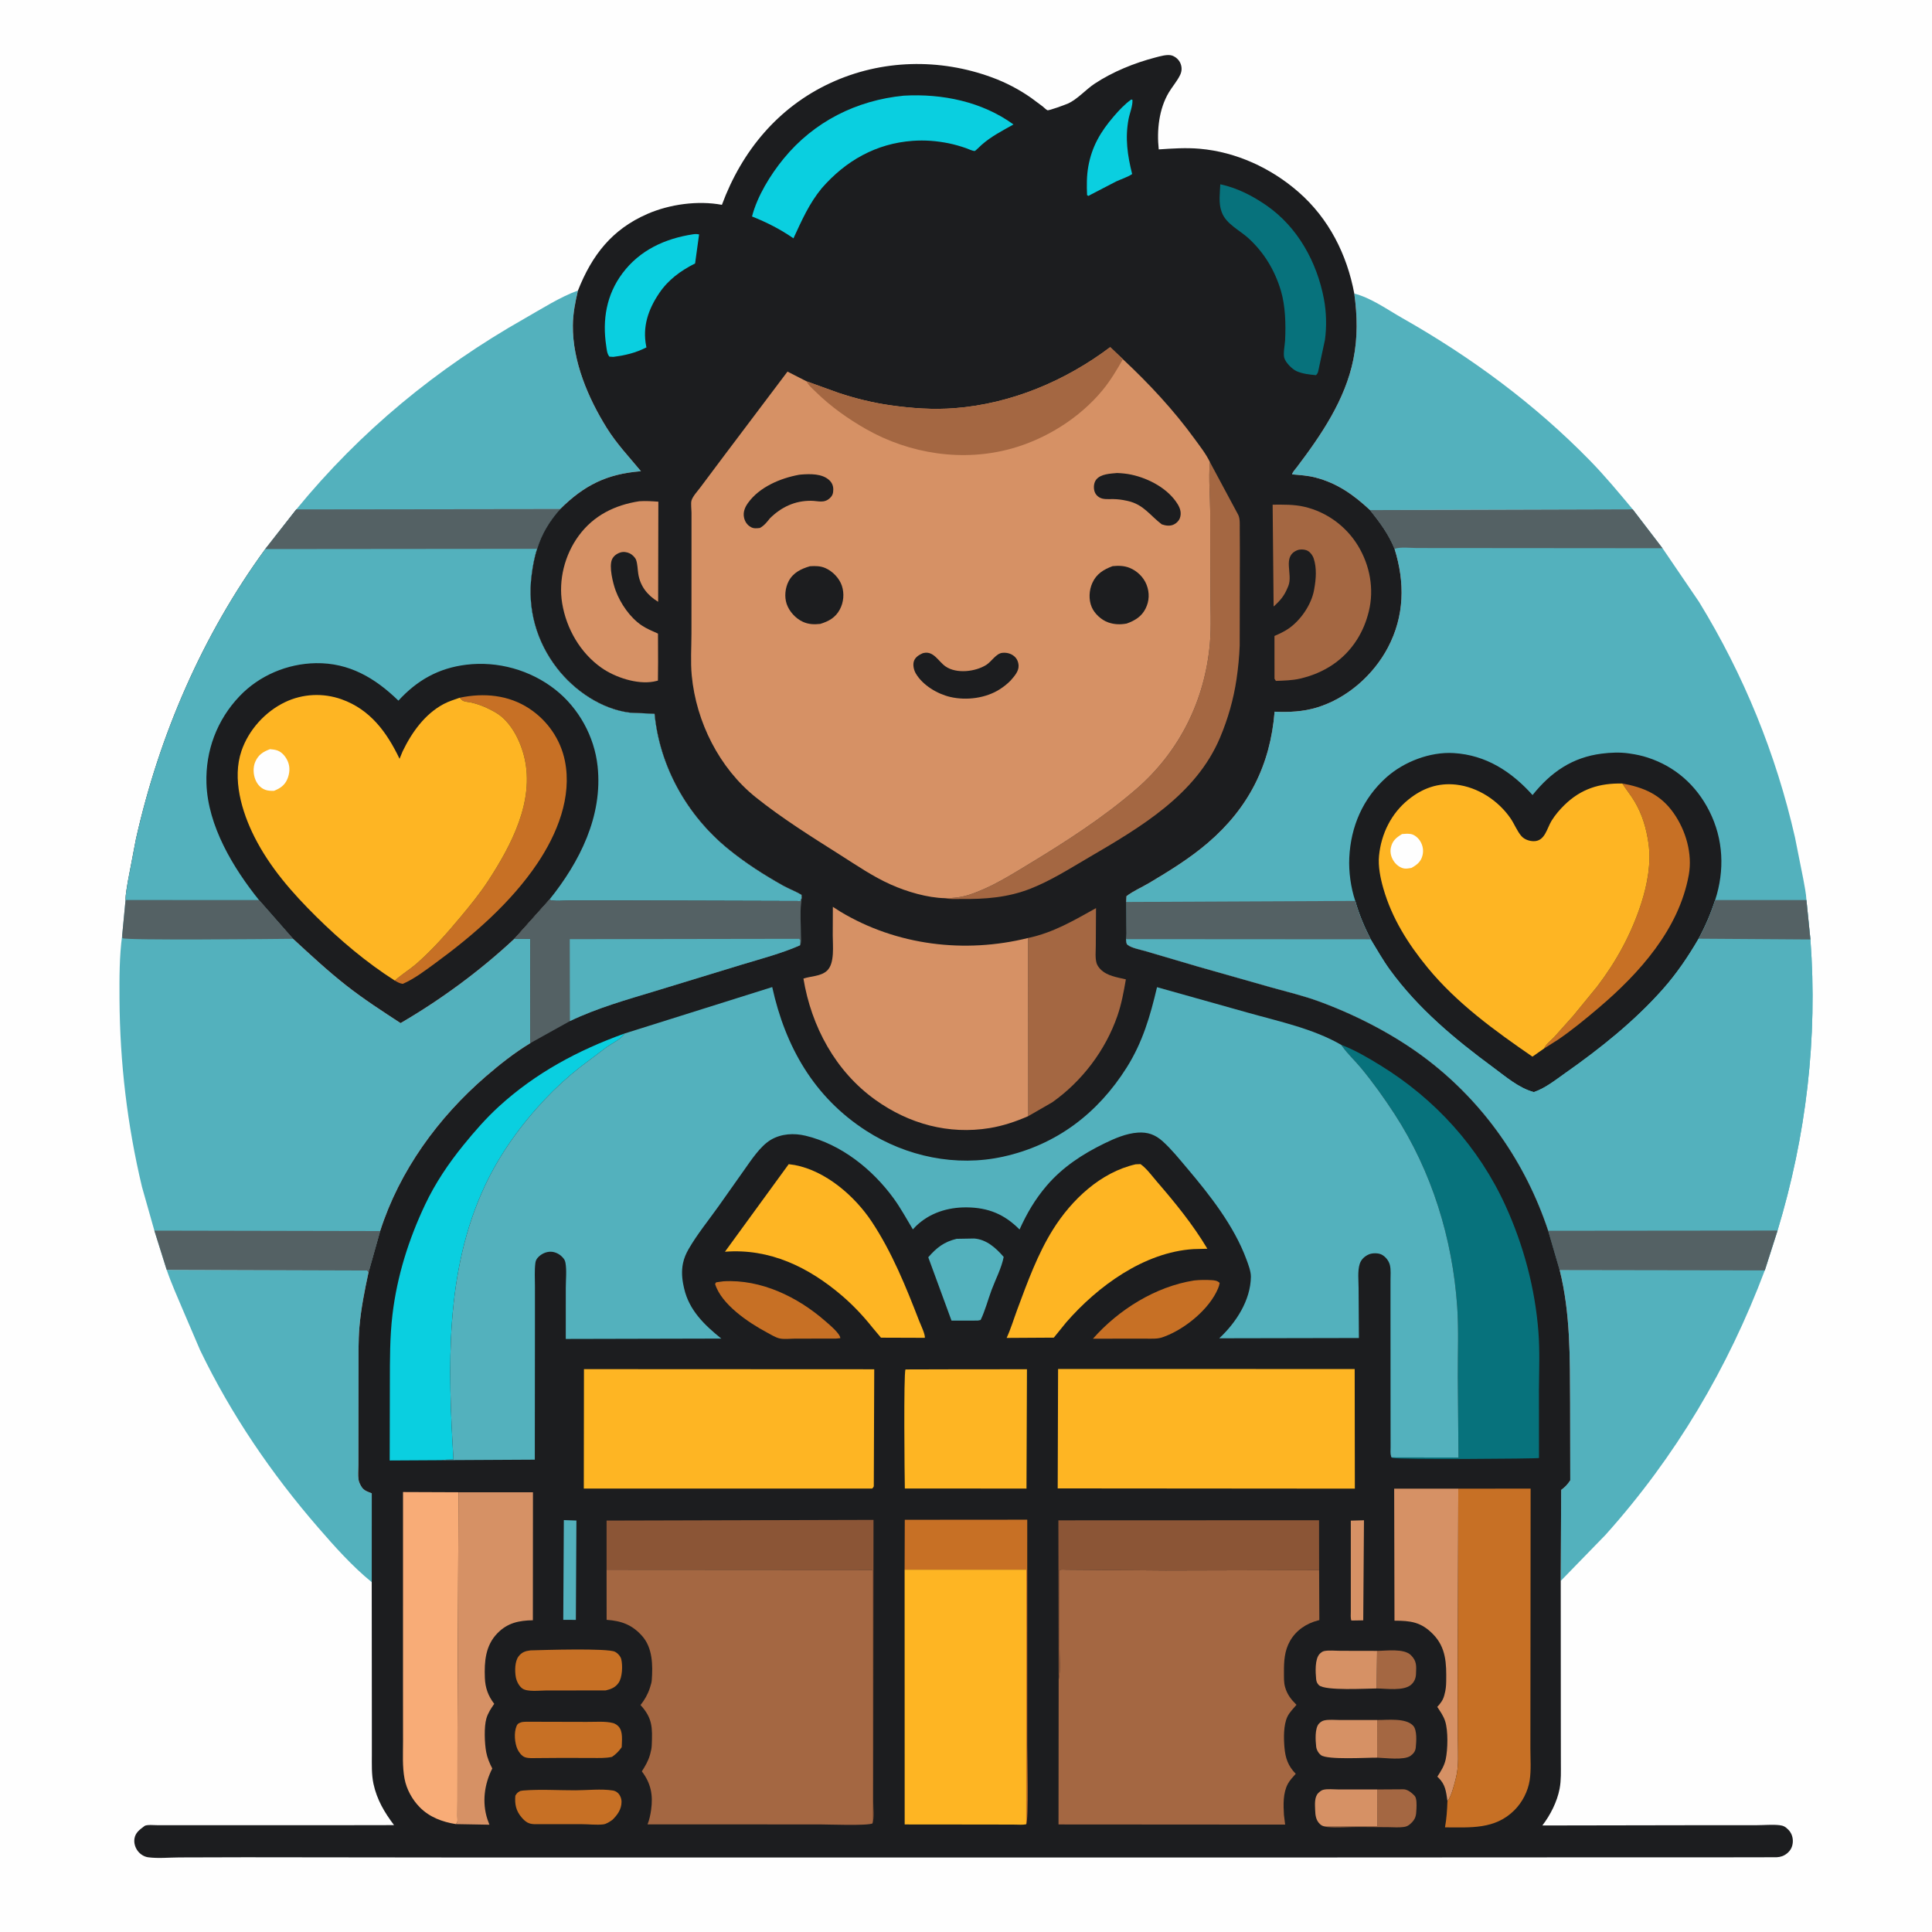 <svg version="1.1" xmlns="http://www.w3.org/2000/svg" style="display: block;" viewBox="0 0 2048 2048" width="1024" height="1024">
<path transform="translate(0,0)" fill="rgb(254,254,254)" d="M -0 -0 L 2048 0 L 2048 2048 L -0 2048 L -0 -0 z"/>
<path transform="translate(0,0)" fill="rgb(83,177,189)" d="M 176.704 1346.12 L 389 1346.79 L 390.657 1348.73 C 386.568 1367.78 382.643 1387.13 381.011 1406.56 C 379.715 1421.99 380.067 1437.57 380.031 1453.03 L 379.952 1521.43 L 379.928 1552.91 C 379.894 1557.95 379.3 1563.5 380.04 1568.45 C 380.446 1571.16 382.024 1574.24 383.51 1576.5 C 385.911 1580.16 390.15 1581.51 394.073 1582.98 L 394.047 1677.15 C 373.333 1660.33 354.637 1639.31 337.189 1619.18 C 287.633 1561.99 244.907 1499.36 212.051 1431.08 L 194.712 1390.56 C 188.515 1375.75 181.907 1361.33 176.704 1346.12 z"/>
<path transform="translate(0,0)" fill="rgb(83,177,189)" d="M 1653.34 1346.34 L 1870.75 1346.68 C 1831.64 1450.49 1776.1 1544.23 1701.99 1626.94 L 1654.44 1675.84 L 1654.92 1579.37 C 1659.18 1576.29 1661.62 1573.56 1664.55 1569.24 L 1664.39 1486.51 C 1664.12 1439.2 1664.85 1392.67 1653.34 1346.34 z"/>
<path transform="translate(0,0)" fill="rgb(83,177,189)" d="M 1435.6 311.217 C 1453.19 315.587 1470.93 328.363 1486.78 337.343 C 1559.46 378.539 1627.15 428.526 1685.64 488.445 C 1701.54 504.729 1716.19 522.457 1730.78 539.924 L 1452.3 540.739 C 1435.11 524.721 1417.7 512.227 1394.5 506.195 C 1386.48 504.11 1377.9 503.556 1369.65 502.86 C 1370.34 500.157 1372.87 497.699 1374.54 495.483 C 1400.51 461.205 1426 423.851 1434.63 380.928 C 1439.36 357.456 1438.85 334.807 1435.6 311.217 z"/>
<path transform="translate(0,0)" fill="rgb(83,177,189)" d="M 314.072 540.043 C 382.002 457.089 462.903 390.454 556.124 337.613 C 573.711 327.644 593.627 314.804 612.665 307.96 C 609.755 320.42 607.377 332.115 607.253 345 C 606.889 383.04 623.4 421.863 643.147 453.58 C 653.704 470.536 666.787 484.226 679.414 499.513 C 643.384 502.352 619.337 514.279 593.735 539.679 L 314.072 540.043 z"/>
<path transform="translate(0,0)" fill="rgb(83,177,189)" d="M 133.087 954.092 L 274.618 954.175 L 310.615 995.159 C 329.226 1012.3 347.709 1029.52 367.656 1045.12 C 385.739 1059.26 405.398 1072 424.623 1084.55 C 467.711 1059.45 508.882 1029.09 545.365 995.076 L 562.036 995.171 L 562.191 1105.73 C 545.389 1115.9 529.745 1128.28 514.9 1141.11 C 464.442 1184.69 423.417 1241.11 402.969 1304.99 L 390.657 1348.73 L 389 1346.79 L 176.704 1346.12 L 163.638 1304.52 L 150.5 1258.12 C 134.944 1192.88 127.048 1126.34 126.682 1059.29 C 126.56 1036.84 126.484 1013.51 129.537 991.243 L 133.087 954.092 z"/>
<path transform="translate(0,0)" fill="rgb(84,97,100)" d="M 133.087 954.092 L 274.618 954.175 L 310.615 995.159 C 288.671 995.396 133.031 996.998 129.684 994.5 L 129.537 991.243 L 133.087 954.092 z"/>
<path transform="translate(0,0)" fill="rgb(84,97,100)" d="M 163.638 1304.52 L 402.969 1304.99 L 390.657 1348.73 L 389 1346.79 L 176.704 1346.12 L 163.638 1304.52 z"/>
<path transform="translate(0,0)" fill="rgb(28,29,31)" d="M 314.072 540.043 L 593.735 539.679 C 582.637 552.146 574.273 565.709 569.395 581.767 C 566.332 590.983 564.755 600.192 563.519 609.797 C 558.926 645.482 568.611 680.103 590.559 708.404 C 608.922 732.083 637.573 751.715 667.744 755.438 L 693.861 756.652 C 699.316 812.692 728.232 864.199 771.775 899.802 C 789.861 914.59 809.716 927.314 830.086 938.732 C 836.431 942.288 843.548 944.805 849.681 948.544 L 849.82 952.032 L 848.5 955.169 L 654.969 954.623 L 603.355 954.63 C 597.617 954.633 587.362 955.882 582.249 953.825 L 545.365 995.076 C 508.882 1029.09 467.711 1059.45 424.623 1084.55 C 405.398 1072 385.739 1059.26 367.656 1045.12 C 347.709 1029.52 329.226 1012.3 310.615 995.159 L 274.618 954.175 L 133.087 954.092 C 132.98 948.034 134.612 940.533 135.493 934.461 L 144.132 889.268 C 168.884 779.195 214.538 673.405 281.181 582.038 L 314.072 540.043 z"/>
<path transform="translate(0,0)" fill="rgb(199,112,37)" d="M 487.365 739.602 C 512.842 734.26 539.13 736.557 561.28 751.249 C 580.475 763.982 594.202 783.832 598.795 806.458 C 606.585 844.834 590.581 884.106 569.488 915.435 C 541.686 956.728 501.654 991.545 461.619 1020.82 C 451.007 1028.58 439.088 1037.72 427 1042.92 C 423.717 1042.55 421.306 1041.03 418.48 1039.46 C 425.927 1032.75 434.774 1027.5 442.34 1020.8 C 458.849 1006.19 473.656 989.412 487.759 972.508 C 498.233 959.953 508.68 947.174 517.615 933.457 C 541.918 896.147 566.653 849.489 555.971 803.438 C 551.907 785.92 541.741 764.89 525.62 755.439 L 524.289 754.687 C 515.821 749.805 505.235 745.349 495.427 744.052 C 492.129 743.616 490.307 743.134 487.989 740.428 L 487.365 739.602 z"/>
<path transform="translate(0,0)" fill="rgb(254,181,35)" d="M 418.48 1039.46 C 388.272 1020.15 360.59 996.76 335.129 971.571 C 309.656 946.37 285.91 919.277 269.677 887.06 C 256.187 860.289 245.928 825.404 255.994 795.935 C 263.555 773.799 280.977 754.497 302.008 744.377 C 320.86 735.306 342.546 734.314 362.219 741.34 C 392.504 752.156 410.103 776.243 423.543 804.354 L 426.803 796.447 C 436.437 776.455 450.371 756.866 470.348 746.263 C 475.681 743.433 481.679 741.596 487.365 739.602 L 487.989 740.428 C 490.307 743.134 492.129 743.616 495.427 744.052 C 505.235 745.349 515.821 749.805 524.289 754.687 L 525.62 755.439 C 541.741 764.89 551.907 785.92 555.971 803.438 C 566.653 849.489 541.918 896.147 517.615 933.457 C 508.68 947.174 498.233 959.953 487.759 972.508 C 473.656 989.412 458.849 1006.19 442.34 1020.8 C 434.774 1027.5 425.927 1032.75 418.48 1039.46 z"/>
<path transform="translate(0,0)" fill="rgb(254,254,254)" d="M 286.252 794.149 C 288.991 794.396 291.812 794.669 294.396 795.678 C 299.422 797.642 303.26 802.647 305.241 807.517 C 307.653 813.443 307.04 819.92 304.642 825.733 C 301.881 832.423 296.955 835.728 290.398 838.33 C 287.201 838.358 284.023 838.333 281 837.153 C 276.275 835.309 273.058 831.708 271.015 827.13 C 268.402 821.274 267.992 813.426 270.618 807.486 C 273.934 799.985 278.812 796.934 286.252 794.149 z"/>
<path transform="translate(0,0)" fill="rgb(83,177,189)" d="M 314.072 540.043 L 593.735 539.679 C 582.637 552.146 574.273 565.709 569.395 581.767 C 566.332 590.983 564.755 600.192 563.519 609.797 C 558.926 645.482 568.611 680.103 590.559 708.404 C 608.922 732.083 637.573 751.715 667.744 755.438 L 693.861 756.652 C 699.316 812.692 728.232 864.199 771.775 899.802 C 789.861 914.59 809.716 927.314 830.086 938.732 C 836.431 942.288 843.548 944.805 849.681 948.544 L 849.82 952.032 L 848.5 955.169 L 654.969 954.623 L 603.355 954.63 C 597.617 954.633 587.362 955.882 582.249 953.825 C 614.467 913.724 639.178 865.151 633.476 812.196 C 630.089 780.743 613.538 750.639 588.653 731.028 C 562.224 710.199 527.582 700.537 494.2 704.637 C 464.868 708.24 442.138 721.087 422.333 742.723 C 397.67 718.732 370.141 702.423 334.77 702.994 C 304.509 703.483 274.83 716.072 253.933 737.986 C 229.978 763.105 217.736 795.856 218.843 830.388 C 220.287 875.439 247.131 920.029 274.618 954.175 L 133.087 954.092 C 132.98 948.034 134.612 940.533 135.493 934.461 L 144.132 889.268 C 168.884 779.195 214.538 673.405 281.181 582.038 L 314.072 540.043 z"/>
<path transform="translate(0,0)" fill="rgb(84,97,100)" d="M 314.072 540.043 L 593.735 539.679 C 582.637 552.146 574.273 565.709 569.395 581.767 L 281.181 582.038 L 314.072 540.043 z"/>
<path transform="translate(0,0)" fill="rgb(83,177,189)" d="M 1730.78 539.924 L 1762.35 581.155 L 1801.03 638 C 1848.44 715.361 1882.6 799.122 1902.73 887.551 L 1911.58 931.946 C 1912.81 939.178 1914.56 946.771 1914.88 954.075 L 1919.12 995.862 C 1926.94 1100.42 1914.63 1204.1 1884.26 1304.44 L 1870.75 1346.68 L 1653.34 1346.34 L 1641.19 1304.68 C 1617.31 1232.79 1573.56 1169.71 1513.29 1123.49 C 1479.37 1097.47 1438.2 1076.19 1398.1 1061.5 C 1381.7 1055.49 1364.8 1051.5 1348 1046.81 L 1269.75 1024.59 L 1214.87 1008.43 C 1209.44 1006.77 1199.64 1005.03 1195.3 1001.62 C 1193.63 1000.31 1193.88 997.581 1193.59 995.521 C 1194.53 991.693 1194.07 987.033 1194.1 983.094 L 1193.83 956.119 L 1194.12 950 C 1201.25 944.49 1210.54 940.531 1218.35 935.878 C 1239.98 922.993 1261.17 909.929 1280.37 893.5 C 1323.63 856.474 1346.62 810.896 1351.13 754.428 C 1366.32 755.135 1381.44 754.437 1396.09 749.967 C 1427.96 740.238 1455.81 715.723 1471.25 686.433 C 1488.88 652.968 1489.41 617.445 1478.29 581.822 C 1471.98 566.15 1462.73 553.832 1452.3 540.739 L 1730.78 539.924 z"/>
<path transform="translate(0,0)" fill="rgb(84,97,100)" d="M 1730.78 539.924 L 1762.35 581.155 L 1556 580.982 L 1502.2 580.942 C 1495.29 580.941 1484.57 579.511 1478.29 581.822 C 1471.98 566.15 1462.73 553.832 1452.3 540.739 L 1730.78 539.924 z"/>
<path transform="translate(0,0)" fill="rgb(28,29,31)" d="M 1436.62 955.004 C 1431.9 940.814 1429.6 924.204 1430.3 909.258 C 1431.84 876.086 1444.75 846.185 1469.75 823.927 C 1488.26 807.451 1515.94 796.798 1540.88 798.277 C 1575.24 800.317 1602.14 817.846 1624.57 842.789 C 1644.02 818.498 1666.73 802.809 1698 798.871 C 1707.28 797.702 1716.97 797.289 1726.26 798.586 L 1728 798.845 C 1734.31 799.743 1740.35 801.037 1746.41 802.993 C 1775.81 812.486 1798.19 832.459 1812 859.868 C 1827.02 889.68 1828.35 922.66 1818.14 954.107 C 1813.47 968.528 1807.82 981.745 1800.58 995.055 C 1789.59 1013.91 1777.34 1032.01 1762.85 1048.38 C 1732.81 1082.35 1696.19 1111.56 1659.2 1137.55 C 1648.7 1144.93 1638.18 1153.48 1625.97 1157.67 C 1609.96 1153.39 1596.08 1141.25 1582.87 1131.52 C 1542.07 1101.46 1503.37 1069.26 1473.32 1027.98 C 1465.82 1017.68 1459.62 1006.52 1452.96 995.687 C 1446.21 982.397 1440.6 969.395 1436.62 955.004 z"/>
<path transform="translate(0,0)" fill="rgb(199,112,37)" d="M 1719.76 830.571 C 1742.67 834.649 1760.4 842.367 1774.1 861.875 C 1787.11 880.393 1794.25 905.001 1790.16 927.545 C 1779.72 985.03 1737.81 1031.7 1694.74 1068.29 C 1680.66 1080.25 1666.54 1091.88 1651.27 1102.3 L 1636.79 1111.44 C 1638.91 1106.66 1643.86 1103.16 1647.42 1099.42 L 1667.9 1076.5 L 1693.19 1045.59 C 1713.67 1018.67 1729.53 989.489 1739.88 957.28 C 1746.32 937.23 1750.48 914.649 1747.41 893.607 C 1745.14 877.974 1740.98 863.738 1732.95 850 C 1729 843.257 1723.97 837.162 1719.76 830.571 z"/>
<path transform="translate(0,0)" fill="rgb(254,181,35)" d="M 1636.79 1111.44 L 1624.44 1120.09 C 1584.43 1092.54 1544.37 1063.56 1513.3 1025.72 C 1492.65 1000.58 1475.43 973.311 1466.42 941.845 C 1463.29 930.903 1460.7 918.374 1461.84 907 C 1464.16 883.851 1474.76 862.263 1493.01 847.562 C 1507.86 835.594 1524.28 829.619 1543.46 831.737 C 1566.55 834.287 1588.39 848.675 1601.36 867.659 C 1605.34 873.496 1608.23 881.184 1612.82 886.352 C 1615.9 889.826 1620.95 891.586 1625.5 891.69 C 1637.74 891.97 1639.72 878.104 1644.72 870.033 C 1648.52 863.913 1653.34 858.219 1658.5 853.208 C 1676.08 836.13 1695.67 830.073 1719.76 830.571 C 1723.97 837.162 1729 843.257 1732.95 850 C 1740.98 863.738 1745.14 877.974 1747.41 893.607 C 1750.48 914.649 1746.32 937.23 1739.88 957.28 C 1729.53 989.489 1713.67 1018.67 1693.19 1045.59 L 1667.9 1076.5 L 1647.42 1099.42 C 1643.86 1103.16 1638.91 1106.66 1636.79 1111.44 z"/>
<path transform="translate(0,0)" fill="rgb(254,254,254)" d="M 1486.22 884.134 C 1489.16 883.831 1492.59 883.596 1495.5 884.098 C 1499.48 884.785 1503.42 888.271 1505.46 891.624 C 1508.34 896.356 1509.24 901.604 1507.85 907 C 1506.16 913.567 1501.86 916.884 1496.2 920.03 C 1493.91 920.377 1491.32 920.935 1489 920.679 C 1484.7 920.206 1480.63 917.183 1478.11 913.816 C 1474.93 909.557 1473.21 903.989 1474.34 898.694 C 1475.91 891.28 1479.97 887.948 1486.22 884.134 z"/>
<path transform="translate(0,0)" fill="rgb(83,177,189)" d="M 1800.58 995.055 C 1807.82 981.745 1813.47 968.528 1818.14 954.107 L 1914.88 954.075 L 1919.12 995.862 C 1926.94 1100.42 1914.63 1204.1 1884.26 1304.44 L 1870.75 1346.68 L 1653.34 1346.34 L 1641.19 1304.68 C 1617.31 1232.79 1573.56 1169.71 1513.29 1123.49 C 1479.37 1097.47 1438.2 1076.19 1398.1 1061.5 C 1381.7 1055.49 1364.8 1051.5 1348 1046.81 L 1269.75 1024.59 L 1214.87 1008.43 C 1209.44 1006.77 1199.64 1005.03 1195.3 1001.62 C 1193.63 1000.31 1193.88 997.581 1193.59 995.521 C 1194.53 991.693 1194.07 987.033 1194.1 983.094 L 1193.83 956.119 L 1436.62 955.004 C 1440.6 969.395 1446.21 982.397 1452.96 995.687 C 1459.62 1006.52 1465.82 1017.68 1473.32 1027.98 C 1503.37 1069.26 1542.07 1101.46 1582.87 1131.52 C 1596.08 1141.25 1609.96 1153.39 1625.97 1157.67 C 1638.18 1153.48 1648.7 1144.93 1659.2 1137.55 C 1696.19 1111.56 1732.81 1082.35 1762.85 1048.38 C 1777.34 1032.01 1789.59 1013.91 1800.58 995.055 z"/>
<path transform="translate(0,0)" fill="rgb(84,97,100)" d="M 1800.58 995.055 C 1807.82 981.745 1813.47 968.528 1818.14 954.107 L 1914.88 954.075 L 1919.12 995.862 L 1800.58 995.055 z"/>
<path transform="translate(0,0)" fill="rgb(84,97,100)" d="M 1641.19 1304.68 L 1884.26 1304.44 L 1870.75 1346.68 L 1653.34 1346.34 L 1641.19 1304.68 z"/>
<path transform="translate(0,0)" fill="rgb(84,97,100)" d="M 1436.62 955.004 C 1440.6 969.395 1446.21 982.397 1452.96 995.687 L 1193.59 995.521 C 1194.53 991.693 1194.07 987.033 1194.1 983.094 L 1193.83 956.119 L 1436.62 955.004 z"/>
<path transform="translate(0,0)" fill="rgb(28,29,31)" d="M 612.665 307.96 C 627.483 270.504 648.661 243.116 686.361 226.724 C 709.956 216.466 739.851 212.375 765.247 217.132 C 786.308 160.193 824.778 113.649 880.439 87.909 C 934.473 62.922 996.174 61.609 1051.78 82.141 C 1066.32 87.51 1080.23 94.752 1092.93 103.653 L 1105.26 112.812 C 1106.46 113.757 1109.05 116.351 1110.32 116.855 C 1111.81 117.445 1129.21 111.028 1132.05 109.759 C 1142.18 105.238 1150.93 94.945 1160.34 88.725 C 1179.53 76.046 1202.29 66.834 1224.5 61.003 C 1229.42 59.711 1237.78 57.198 1242.58 58.946 C 1246.37 60.325 1249.74 63.368 1251.31 67.105 C 1253.05 71.257 1252.91 75.458 1250.97 79.5 C 1247.79 86.096 1242.73 91.744 1238.99 98.021 C 1228.48 115.667 1226.15 138.251 1228.32 158.371 C 1242.75 157.392 1257.18 156.421 1271.63 157.674 C 1310.42 161.037 1347.46 178.169 1376.62 203.692 C 1408.68 231.745 1427.83 269.727 1435.6 311.217 C 1438.85 334.807 1439.36 357.456 1434.63 380.928 C 1426 423.851 1400.51 461.205 1374.54 495.483 C 1372.87 497.699 1370.34 500.157 1369.65 502.86 C 1377.9 503.556 1386.48 504.11 1394.5 506.195 C 1417.7 512.227 1435.11 524.721 1452.3 540.739 C 1462.73 553.832 1471.98 566.15 1478.29 581.822 C 1489.41 617.445 1488.88 652.968 1471.25 686.433 C 1455.81 715.723 1427.96 740.238 1396.09 749.967 C 1381.44 754.437 1366.32 755.135 1351.13 754.428 C 1346.62 810.896 1323.63 856.474 1280.37 893.5 C 1261.17 909.929 1239.98 922.993 1218.35 935.878 C 1210.54 940.531 1201.25 944.49 1194.12 950 L 1193.83 956.119 L 1194.1 983.094 C 1194.07 987.033 1194.53 991.693 1193.59 995.521 C 1193.88 997.581 1193.63 1000.31 1195.3 1001.62 C 1199.64 1005.03 1209.44 1006.77 1214.87 1008.43 L 1269.75 1024.59 L 1348 1046.81 C 1364.8 1051.5 1381.7 1055.49 1398.1 1061.5 C 1438.2 1076.19 1479.37 1097.47 1513.29 1123.49 C 1573.56 1169.71 1617.31 1232.79 1641.19 1304.68 L 1653.34 1346.34 C 1664.85 1392.67 1664.12 1439.2 1664.39 1486.51 L 1664.55 1569.24 C 1661.62 1573.56 1659.18 1576.29 1654.92 1579.37 L 1654.44 1675.84 L 1654.53 1827.5 L 1654.59 1868.62 C 1654.58 1877.84 1654.99 1887.15 1653.23 1896.25 C 1650.56 1910.01 1643.46 1924.05 1634.94 1935.08 L 1810.12 1934.77 L 1862.16 1934.77 C 1870 1934.77 1878.56 1933.89 1886.32 1934.76 C 1890.51 1935.23 1892.59 1936.43 1895.66 1939.5 C 1899.19 1943.04 1900.76 1947.88 1900.44 1952.79 C 1900.13 1957.68 1898.12 1961.61 1894.29 1964.7 C 1890.98 1967.38 1887.51 1968.55 1883.27 1968.76 L 1824.12 1968.86 L 1704.49 1968.86 L 1320.53 1969.05 L 493.606 1969.03 L 260.026 1968.77 L 190.362 1968.96 C 179.714 1968.99 167.449 1970.21 157 1968.79 C 152.69 1968.2 148.558 1965.5 145.969 1962.03 C 143.156 1958.25 141.771 1953.42 142.575 1948.75 C 143.59 1942.86 147.834 1939.63 152.346 1936.29 L 153.362 1935.5 C 155.972 1934.01 163.817 1934.78 167 1934.78 L 206.233 1934.77 L 344.41 1934.81 L 417.694 1934.69 C 407.506 1921.2 399.532 1907.73 395.919 1891.03 C 393.714 1880.84 394.201 1870.12 394.184 1859.74 L 394.171 1817.67 L 394.047 1677.15 L 394.073 1582.98 C 390.15 1581.51 385.911 1580.16 383.51 1576.5 C 382.024 1574.24 380.446 1571.16 380.04 1568.45 C 379.3 1563.5 379.894 1557.95 379.928 1552.91 L 379.952 1521.43 L 380.031 1453.03 C 380.067 1437.57 379.715 1421.99 381.011 1406.56 C 382.643 1387.13 386.568 1367.78 390.657 1348.73 L 402.969 1304.99 C 423.417 1241.11 464.442 1184.69 514.9 1141.11 C 529.745 1128.28 545.389 1115.9 562.191 1105.73 L 562.036 995.171 L 545.365 995.076 L 582.249 953.825 C 587.362 955.882 597.617 954.633 603.355 954.63 L 654.969 954.623 L 848.5 955.169 L 849.82 952.032 L 849.681 948.544 C 843.548 944.805 836.431 942.288 830.086 938.732 C 809.716 927.314 789.861 914.59 771.775 899.802 C 728.232 864.199 699.316 812.692 693.861 756.652 L 667.744 755.438 C 637.573 751.715 608.922 732.083 590.559 708.404 C 568.611 680.103 558.926 645.482 563.519 609.797 C 564.755 600.192 566.332 590.983 569.395 581.767 C 574.273 565.709 582.637 552.146 593.735 539.679 C 619.337 514.279 643.384 502.352 679.414 499.513 C 666.787 484.226 653.704 470.536 643.147 453.58 C 623.4 421.863 606.889 383.04 607.253 345 C 607.377 332.115 609.755 320.42 612.665 307.96 z"/>
<path transform="translate(0,0)" fill="rgb(83,177,189)" d="M 597.693 1611.37 L 611.021 1611.83 L 610.439 1717.14 L 597.085 1717.09 L 597.693 1611.37 z"/>
<path transform="translate(0,0)" fill="rgb(214,145,101)" d="M 1431.91 1611.94 L 1445.87 1611.55 L 1445.09 1717.64 L 1432.51 1717.84 C 1431.48 1714.97 1431.92 1711.21 1431.92 1708.14 L 1431.92 1688.16 L 1431.91 1611.94 z"/>
<path transform="translate(0,0)" fill="rgb(164,103,66)" d="M 1459.77 1750.01 C 1469.51 1749.96 1488.17 1747.19 1495.58 1754.5 C 1501.97 1760.81 1501.38 1766.02 1501.02 1774.49 C 1500.84 1778.92 1499.33 1782.68 1496.04 1785.7 C 1488.21 1792.9 1469.33 1789.87 1459.18 1789.85 L 1459.77 1750.01 z"/>
<path transform="translate(0,0)" fill="rgb(164,103,66)" d="M 1459.92 1823.26 C 1470.63 1823.42 1490.28 1820.73 1498.11 1829.42 C 1502.31 1834.08 1501.37 1846.3 1500.79 1852.35 C 1500.41 1856.37 1498.4 1858.94 1495.18 1861.27 C 1488.35 1866.2 1468.27 1863.41 1459.85 1863.2 L 1459.92 1823.26 z"/>
<path transform="translate(0,0)" fill="rgb(164,103,66)" d="M 1459.91 1896.9 L 1487.57 1896.73 C 1492.09 1896.69 1496.44 1900.41 1499.46 1903.51 C 1502.02 1906.15 1501.64 1913.6 1501.5 1917.31 C 1501.2 1924.81 1500.73 1928.39 1494.82 1933.58 C 1492.63 1935.51 1490.81 1936.3 1487.91 1936.7 C 1482.82 1937.42 1477.03 1936.91 1471.87 1936.88 L 1440.5 1936.67 C 1429.57 1936.61 1417.87 1937.67 1407.06 1936.75 C 1406.21 1936.67 1405.75 1936.48 1405 1936.22 L 1460 1935.92 L 1459.91 1896.9 z"/>
<path transform="translate(0,0)" fill="rgb(214,145,101)" d="M 1405 1936.22 C 1402.53 1935.88 1400.98 1935.28 1399.18 1933.58 C 1394.87 1929.53 1394.31 1924.24 1394.11 1918.67 C 1393.91 1913.03 1393.17 1904.87 1397.5 1900.63 C 1398.81 1899.36 1400.66 1897.83 1402.45 1897.32 C 1406.92 1896.05 1413.75 1896.89 1418.43 1896.87 L 1459.91 1896.9 L 1460 1935.92 L 1405 1936.22 z"/>
<path transform="translate(0,0)" fill="rgb(214,145,101)" d="M 1459.18 1789.85 C 1448.43 1789.89 1404.83 1792.52 1398.16 1786.4 C 1396.26 1784.66 1395.4 1782.49 1395.16 1780 C 1394.47 1772.79 1393.63 1758.74 1398.87 1753.22 C 1400.1 1751.92 1401.85 1750.57 1403.62 1750.21 C 1408.8 1749.14 1415.64 1749.94 1420.97 1749.93 L 1459.77 1750.01 L 1459.18 1789.85 z"/>
<path transform="translate(0,0)" fill="rgb(214,145,101)" d="M 1459.85 1863.2 C 1448.86 1863.07 1407.17 1865.73 1400.32 1860.53 C 1397.6 1858.48 1395.56 1854.87 1395.19 1851.5 C 1394.5 1845.25 1393.53 1831.83 1398.32 1826.94 C 1399.79 1825.45 1401.55 1824.23 1403.61 1823.74 C 1408.58 1822.55 1415.21 1823.29 1420.34 1823.27 L 1459.92 1823.26 L 1459.85 1863.2 z"/>
<path transform="translate(0,0)" fill="rgb(10,207,224)" d="M 1199.16 105.5 L 1200.41 105.726 C 1200.98 111.795 1197.49 120.042 1196.32 126.238 C 1192.49 146.54 1195.2 164.81 1200.13 184.518 C 1195.14 187.816 1188.55 189.854 1183.05 192.406 L 1156.8 206.038 L 1153.8 207.681 L 1152.35 206.876 C 1151.9 196.898 1151.85 186.533 1153.61 176.662 C 1157.39 155.338 1166.65 139.625 1180.66 123.345 C 1186.12 117.001 1192.3 110.318 1199.16 105.5 z"/>
<path transform="translate(0,0)" fill="rgb(199,112,37)" d="M 551.528 1898.5 L 554.502 1898.02 C 572.63 1896.54 591.93 1897.84 610.178 1897.79 C 622.463 1897.75 637.449 1896.07 649.5 1897.98 C 651.644 1898.32 653.251 1899.07 654.859 1900.52 C 657.453 1902.86 658.874 1906.67 658.85 1910.14 C 658.796 1917.99 654.485 1923.94 649.143 1929.15 C 646.282 1931.08 643.003 1933.48 639.5 1933.91 C 632.426 1934.76 624.111 1933.71 616.893 1933.71 L 566.117 1933.68 C 560.132 1933.44 556.978 1931.17 553.068 1926.68 C 546.934 1919.64 545.522 1912.52 546.275 1903.5 C 548.082 1900.57 548.506 1900.14 551.528 1898.5 z"/>
<path transform="translate(0,0)" fill="rgb(199,112,37)" d="M 553.173 1825.5 C 554.808 1825.26 556.318 1825.12 557.976 1825.11 L 621.91 1825.27 C 630.633 1825.38 641.677 1824.32 650.022 1826.55 C 652.107 1827.11 654.298 1828.63 655.749 1830.2 C 660.642 1835.5 659.159 1845.43 659.046 1852.07 C 655.865 1856.55 653.289 1859.18 648.804 1862.35 C 641.745 1863.95 634.058 1863.51 626.849 1863.51 L 593.925 1863.46 L 569.691 1863.63 C 565.538 1863.64 560.456 1864.12 556.478 1862.73 C 553.076 1861.54 550.139 1857.57 548.644 1854.43 C 545.52 1847.87 544.643 1836.47 547.588 1829.65 C 548.837 1826.75 550.358 1826.46 553.173 1825.5 z"/>
<path transform="translate(0,0)" fill="rgb(199,112,37)" d="M 766.518 1358.28 L 767.004 1358.22 C 806.797 1355.95 845.655 1374.79 875.135 1400.67 C 879.097 1404.15 890.481 1413.51 890.792 1418.5 L 886.25 1418.96 L 842.966 1419.01 C 837.95 1419 830.756 1419.94 825.947 1418.68 C 821.504 1417.51 816.596 1414.4 812.551 1412.24 C 793.336 1401.95 764.563 1382.65 758.012 1361 L 759.154 1359.31 L 766.518 1358.28 z"/>
<path transform="translate(0,0)" fill="rgb(199,112,37)" d="M 1265.83 1357.35 C 1271.92 1356.69 1278.39 1356.64 1284.5 1357.01 C 1287.54 1357.2 1290.78 1357.62 1292.89 1360 C 1292.52 1362.15 1292 1363.86 1291.15 1365.89 C 1282.01 1387.66 1256.6 1408.35 1234.96 1416.59 L 1233.04 1417.3 C 1227.36 1419.5 1221.55 1419.01 1215.55 1419.04 L 1188.5 1419.02 L 1158.56 1419.1 C 1185.69 1388.36 1224.9 1363.73 1265.83 1357.35 z"/>
<path transform="translate(0,0)" fill="rgb(199,112,37)" d="M 562.294 1749.47 C 576.062 1749.07 643.691 1746.94 651.829 1750.92 C 654.685 1752.32 657.802 1755.64 658.556 1758.8 C 660.17 1765.53 659.781 1778 655.748 1783.85 C 652.329 1788.81 647.661 1790.62 642.02 1791.92 L 578.941 1791.97 C 572.289 1791.96 558.987 1793.71 553.696 1789.87 C 550.003 1787.19 547.492 1781.96 546.742 1777.58 C 545.652 1771.23 545.684 1761.13 549.672 1755.89 C 553.114 1751.36 556.845 1750.17 562.294 1749.47 z"/>
<path transform="translate(0,0)" fill="rgb(83,177,189)" d="M 1014.04 1313.2 L 1032.5 1312.87 C 1045.65 1313.75 1055.77 1322.92 1063.95 1332.4 C 1061.68 1344.15 1055.32 1356.15 1051.13 1367.4 C 1047.23 1377.88 1044.36 1389.19 1039.5 1399.25 L 1036.5 1399.87 L 1008.65 1399.93 L 984.001 1332.77 C 992.89 1322.51 1000.78 1316.4 1014.04 1313.2 z"/>
<path transform="translate(0,0)" fill="rgb(10,207,224)" d="M 734.716 248.353 C 737.09 248.006 738.713 248.011 741.064 248.5 L 736.835 279.266 C 721.542 286.959 708.438 296.477 698.746 310.823 C 687.184 327.935 680.876 346.352 684.992 366.973 L 685.259 368.263 C 673.467 374.198 663.074 376.607 650.047 378.314 L 646 378.059 C 643.401 374.912 643.205 370.58 642.605 366.631 C 638.405 339.014 642.805 312.536 659.735 289.82 C 678.164 265.09 704.982 252.874 734.716 248.353 z"/>
<path transform="translate(0,0)" fill="rgb(199,112,37)" d="M 958.926 1663.89 L 959.103 1611.04 L 1088.92 1610.94 L 1088.89 1849.91 C 1088.89 1859.86 1090.5 1929.52 1087.85 1933.8 L 1087.92 1663.88 L 958.926 1663.89 z"/>
<path transform="translate(0,0)" fill="rgb(7,114,124)" d="M 1293.57 195.341 C 1311.47 199.196 1327.66 207.489 1342.61 217.856 C 1375.72 240.815 1396 277.914 1403.4 316.859 C 1406.03 330.7 1406.43 346.382 1404.48 360.351 L 1397.53 392.752 C 1397.1 395.096 1396.64 395.972 1395 397.703 C 1388.06 397.011 1381.22 396.351 1374.73 393.598 C 1369.98 391.584 1362.71 384.408 1361.34 379.208 C 1360.1 374.482 1362.03 365.608 1362.27 360.613 C 1363.06 343.815 1362.63 324.539 1357.86 308.378 C 1351.48 286.772 1340.07 267.767 1323.41 252.523 C 1314.16 244.057 1299.99 237.621 1295.31 225.428 L 1294.79 224 C 1291.63 215.558 1293.15 204.194 1293.57 195.341 z"/>
<path transform="translate(0,0)" fill="rgb(214,145,101)" d="M 1534.35 1909.19 C 1532.87 1899.21 1532.34 1891.69 1524.62 1884.27 L 1523.63 1883.34 C 1527.46 1877.47 1531.01 1871.91 1532.5 1864.96 C 1534.76 1854.43 1535.19 1834.67 1531.91 1824.5 C 1530.12 1818.94 1526.76 1814.2 1523.55 1809.39 C 1526.91 1805.74 1529.52 1802.44 1530.86 1797.57 L 1531.27 1796 C 1532.57 1791.3 1532.96 1787.21 1533.03 1782.36 C 1533.31 1763.56 1533.06 1746.5 1518.95 1732.17 C 1506.31 1719.33 1495.29 1718.02 1478.21 1717.99 L 1477.88 1578.05 L 1545.85 1578.05 L 1545.26 1786.2 L 1545.42 1844.82 C 1545.45 1857.66 1546.59 1872.02 1543.39 1884.5 L 1542.92 1886.38 C 1541.45 1892.14 1538.32 1904.99 1534.35 1909.19 z"/>
<path transform="translate(0,0)" fill="rgb(164,103,66)" d="M 1349.05 534.982 C 1360.3 534.918 1371.49 534.629 1382.52 537.167 C 1406.16 542.605 1426.94 557.758 1439.53 578.491 C 1452.15 599.259 1456.81 624.28 1451.02 648 C 1448.4 658.741 1444.43 668.619 1438.5 677.972 C 1424.53 700.02 1403.22 713.553 1378.11 719.373 C 1369.69 721.326 1361.11 721.432 1352.5 721.785 L 1351.02 719.5 L 1350.98 674.144 C 1356.08 671.927 1361.19 669.593 1365.78 666.451 C 1378.67 657.643 1390.06 641.067 1392.92 625.61 L 1393.2 624 C 1395.05 613.713 1395.89 602.334 1392.64 592.21 C 1391.49 588.622 1388.46 584.496 1384.76 583.229 C 1381.89 582.243 1377.9 582.132 1375.08 583.298 C 1358.86 590.001 1370.86 608.419 1365.67 621.197 L 1365.11 622.5 C 1361.42 631.603 1357.26 636.487 1350.09 642.933 L 1349.05 534.982 z"/>
<path transform="translate(0,0)" fill="rgb(214,145,101)" d="M 677.682 531.333 C 684.489 530.869 691.095 531.315 697.889 531.806 L 697.657 637.921 C 686.422 631.158 678.617 621.46 676.583 608.207 C 675.874 603.586 675.846 598.071 674.34 593.673 C 673.426 591.005 670.243 587.937 667.732 586.692 C 664.587 585.134 660.81 584.595 657.461 585.704 C 653.769 586.927 650.391 589.351 648.769 592.972 C 645.362 600.579 649.737 618.323 652.68 626.207 C 657.782 639.873 667.84 654.559 680.055 662.841 C 685.406 666.47 691.62 668.997 697.499 671.643 L 697.604 702.025 L 697.434 721.49 L 692.765 722.543 C 675.173 725.723 651.986 718.026 637.568 707.878 C 615.131 692.087 600.4 666.465 595.944 639.624 C 591.819 614.78 598.611 588.214 613.419 567.971 C 629.192 546.411 651.729 535.326 677.682 531.333 z"/>
<path transform="translate(0,0)" fill="rgb(10,207,224)" d="M 958.077 101.414 C 998.712 99.095 1040.92 107.67 1074.33 131.929 C 1062.49 138.583 1050.93 144.448 1040.63 153.482 C 1039.72 154.278 1034.02 159.941 1033.35 160.012 C 1031.16 160.239 1026.25 157.811 1024.11 157.07 C 1018.01 154.964 1011.84 153.151 1005.51 151.875 C 992.86 149.323 980.389 148.368 967.5 149.294 C 928.596 152.09 896.448 170.441 871.155 199.43 C 857.556 215.962 850.002 233.475 841.096 252.646 C 827.063 242.917 812.945 235.785 797.172 229.471 C 802.733 207.865 816.629 185.352 830.643 168.216 C 862.771 128.931 907.887 106.312 958.077 101.414 z"/>
<path transform="translate(0,0)" fill="rgb(164,103,66)" d="M 1089.83 994.3 C 1116.73 988.596 1138.15 975.778 1161.82 962.657 L 1161.59 1002.1 C 1161.57 1007.85 1160.76 1015.54 1162.43 1021.01 C 1163.15 1023.37 1164.85 1025.72 1166.55 1027.45 C 1173.6 1034.62 1184.11 1035.92 1193.47 1038.17 C 1191.21 1051.27 1188.86 1064.23 1184.5 1076.84 C 1171.84 1113.43 1147.04 1146.11 1115.44 1168.49 L 1089.98 1183.15 L 1089.83 994.3 z"/>
<path transform="translate(0,0)" fill="rgb(139,85,54)" d="M 1122.22 1780.54 L 1121.93 1611.62 L 1398.26 1611.51 L 1398.33 1664.39 L 1235.5 1664.81 L 1148.5 1664.1 L 1130.49 1663.96 C 1128.15 1663.94 1125.04 1663.44 1122.92 1664.45 L 1123.07 1745.31 C 1123.03 1756.14 1124.56 1770.14 1122.22 1780.54 z"/>
<path transform="translate(0,0)" fill="rgb(139,85,54)" d="M 642.995 1663.97 L 643.004 1611.88 L 925.946 1611.13 L 925.735 1854.31 L 925.666 1909.59 C 925.649 1916.32 926.913 1926.61 924.933 1932.86 L 924.911 1664.16 L 642.995 1663.97 z"/>
<path transform="translate(0,0)" fill="rgb(254,181,35)" d="M 1023.82 1451.49 L 1088.62 1451.48 L 1088.12 1577.97 L 1026.5 1577.9 L 959.168 1577.89 C 958.882 1566.1 957.757 1456.01 959.859 1451.66 L 1023.82 1451.49 z"/>
<path transform="translate(0,0)" fill="rgb(254,181,35)" d="M 836.061 1234.08 L 842.402 1234.97 C 875.363 1241.18 906.066 1267.86 924.019 1294.92 C 945.613 1327.46 960.407 1364.18 974.44 1400.43 C 975.871 1404.12 981.037 1414.74 980.334 1418.15 L 933.861 1417.99 L 924.957 1407.38 C 915.114 1395.04 904.511 1383.72 892.5 1373.45 C 857.023 1343.1 815.851 1323.2 768.475 1326.89 L 836.061 1234.08 z"/>
<path transform="translate(0,0)" fill="rgb(164,103,66)" d="M 1282.53 489.762 L 1312.69 545.975 C 1314.58 550.209 1314.16 555.815 1314.19 560.367 L 1314.31 584.055 L 1314.13 684.279 C 1313.68 696.174 1312.52 708.044 1310.79 719.818 C 1307.63 741.308 1301.69 762.007 1293.25 782.014 C 1267.56 842.888 1208.29 877.3 1153.72 909.217 C 1133.83 920.852 1114 933.505 1092.5 941.969 C 1068.41 951.453 1044.53 953.218 1018.91 952.956 C 1013.49 952.9 1007.03 953.479 1001.79 952.131 C 1011.02 952.081 1019.53 951.123 1028.34 948.164 C 1051.18 940.497 1071.44 927.567 1091.91 915.167 C 1130.86 891.578 1169.7 866.473 1204.23 836.66 C 1250.18 796.985 1277.26 742.489 1282.54 682.036 C 1284.15 663.651 1283.05 644.356 1283.04 625.893 L 1282.88 542.185 C 1282.72 525.286 1281.12 507.572 1282.44 490.762 L 1282.53 489.762 z"/>
<path transform="translate(0,0)" fill="rgb(254,181,35)" d="M 1203.83 1234.21 L 1209 1234.01 C 1215.54 1238.66 1221.18 1246.57 1226.47 1252.69 C 1245.88 1275.16 1264.6 1298.14 1279.85 1323.71 L 1265.16 1324.1 C 1212.7 1327.36 1163.49 1363.54 1130.2 1401.78 L 1117.1 1417.95 L 1067.08 1418.25 C 1071.53 1408.64 1074.7 1397.96 1078.4 1388 C 1089.13 1359.18 1099.89 1329.38 1116.27 1303.22 C 1135.94 1271.83 1166.67 1242.67 1203.83 1234.21 z"/>
<path transform="translate(0,0)" fill="rgb(214,145,101)" d="M 486.062 1581.85 L 564.96 1581.89 L 564.867 1717.54 C 550.193 1717.79 538.019 1720.26 527.287 1731.29 C 514.554 1744.37 513.324 1761.27 513.97 1778.57 C 514.367 1789.17 517.415 1797.67 523.905 1806.14 C 520.478 1811.09 517.281 1815.79 515.58 1821.66 C 512.994 1830.57 513.645 1848.05 515.393 1857.3 C 516.517 1863.24 519.022 1869.35 521.849 1874.67 C 513.407 1891.23 510.791 1910.66 516.736 1928.67 L 518.814 1934.27 L 483.257 1933.63 C 483.747 1932.92 484.46 1932.32 484.728 1931.5 C 485.191 1930.09 484.785 1926.73 484.802 1925.06 L 484.908 1908.86 L 484.961 1832.85 L 486.062 1581.85 z"/>
<path transform="translate(0,0)" fill="rgb(248,172,119)" d="M 483.257 1933.63 C 468.86 1931.31 455.39 1926.34 444.971 1915.79 C 436.995 1907.7 430.952 1896.75 428.834 1885.53 C 426.402 1872.63 427.25 1859.08 427.241 1846 L 427.19 1789.69 L 427.229 1581.62 L 486.062 1581.85 L 484.961 1832.85 L 484.908 1908.86 L 484.802 1925.06 C 484.785 1926.73 485.191 1930.09 484.728 1931.5 C 484.46 1932.32 483.747 1932.92 483.257 1933.63 z"/>
<path transform="translate(0,0)" fill="rgb(10,207,224)" d="M 467.937 1547.85 L 413.093 1548.16 L 413.272 1465.52 C 413.34 1441.43 413.186 1417.48 416.04 1393.5 C 420.88 1352.84 433.167 1313.83 450.641 1276.92 C 461.417 1254.15 475.309 1233.53 491.136 1214.01 C 502.924 1199.47 515.187 1185.38 529.038 1172.75 C 567.857 1137.34 612.866 1113.22 661.984 1095.59 L 660.993 1097.05 C 657.315 1102.04 648.215 1106.32 643 1110.04 L 614.824 1131.33 C 601.756 1141.57 589.15 1153.11 577.766 1165.18 C 552.195 1192.3 529.885 1223.17 514.016 1257 C 471.579 1347.48 474.836 1449.79 480.714 1547.15 C 476.526 1547.33 472.066 1547.2 467.937 1547.85 z"/>
<path transform="translate(0,0)" fill="rgb(84,97,100)" d="M 849.82 952.032 L 849.26 957.569 C 847.939 968.156 849.049 980.198 849.056 990.937 C 849.058 994.268 849.783 999.124 848.087 1002.04 C 828.57 1010.66 806.89 1016.31 786.439 1022.51 L 694.897 1050.47 C 664.02 1059.85 633.344 1068.4 604.128 1082.41 L 562.191 1105.73 L 562.036 995.171 L 545.365 995.076 L 582.249 953.825 C 587.362 955.882 597.617 954.633 603.355 954.63 L 654.969 954.623 L 848.5 955.169 L 849.82 952.032 z"/>
<path transform="translate(0,0)" fill="rgb(83,177,189)" d="M 604.128 1082.41 L 603.981 995.561 L 847 995.191 L 848.262 996.5 L 848.087 1002.04 C 828.57 1010.66 806.89 1016.31 786.439 1022.51 L 694.897 1050.47 C 664.02 1059.85 633.344 1068.4 604.128 1082.41 z"/>
<path transform="translate(0,0)" fill="rgb(199,112,37)" d="M 1545.85 1578.05 L 1622.52 1578 L 1622.33 1792.2 L 1622.28 1853.44 C 1622.27 1864.35 1623.21 1876.38 1621.53 1887.13 C 1619.68 1898.89 1613.78 1910.46 1605.35 1918.88 C 1584.62 1939.57 1558.56 1937.08 1531.75 1937.08 C 1533.47 1927.53 1534 1918.87 1534.35 1909.19 C 1538.32 1904.99 1541.45 1892.14 1542.92 1886.38 L 1543.39 1884.5 C 1546.59 1872.02 1545.45 1857.66 1545.42 1844.82 L 1545.26 1786.2 L 1545.85 1578.05 z"/>
<path transform="translate(0,0)" fill="rgb(7,114,124)" d="M 1421.79 1107.61 C 1436.17 1113 1450.31 1121.34 1463.37 1129.38 C 1521.34 1165.06 1567.63 1216.08 1595.93 1278.15 C 1615.05 1320.11 1627.27 1365.73 1630.78 1411.76 C 1632.31 1431.92 1631.53 1452.33 1631.33 1472.53 L 1631.39 1545.55 C 1629.6 1546.37 1481.49 1547.41 1476.12 1545.46 L 1475.03 1544.92 L 1546.05 1545.05 L 1545.33 1459.19 C 1545.24 1434.83 1546.35 1409.79 1544.72 1385.51 C 1539.86 1313.29 1517.76 1241.54 1478.14 1180.72 C 1467.14 1163.84 1455.65 1147.74 1442.82 1132.19 C 1436.48 1124.5 1428.67 1117.31 1422.94 1109.26 L 1421.79 1107.61 z"/>
<path transform="translate(0,0)" fill="rgb(254,181,35)" d="M 958.926 1663.89 L 1087.92 1663.88 L 1087.85 1933.8 C 1084.04 1934.6 1079.64 1934.18 1075.74 1934.16 L 1051.39 1934.08 L 958.995 1933.99 L 958.926 1663.89 z"/>
<path transform="translate(0,0)" fill="rgb(254,181,35)" d="M 619.023 1451.35 L 926.733 1451.49 L 926.257 1575.5 C 925.495 1577.17 926.029 1576.33 924.5 1577.92 L 618.857 1577.93 L 619.023 1451.35 z"/>
<path transform="translate(0,0)" fill="rgb(254,181,35)" d="M 1121.61 1451.18 L 1436.02 1451.23 L 1436.2 1578.02 L 1121.21 1577.77 L 1121.61 1451.18 z"/>
<path transform="translate(0,0)" fill="rgb(214,145,101)" d="M 1089.98 1183.15 C 1076.82 1188.91 1063.18 1193.5 1048.97 1195.82 C 1005.58 1202.89 963.644 1191.43 928 1165.95 C 885.584 1135.62 860.049 1088.08 851.67 1037.33 C 859.662 1034.65 870.172 1035.02 876.635 1029.02 C 885.102 1021.17 882.679 1002.17 882.742 991.569 L 882.861 961.284 L 891.027 966.517 C 950.497 1002.2 1022.63 1010.97 1089.83 994.3 L 1089.98 1183.15 z"/>
<path transform="translate(0,0)" fill="rgb(164,103,66)" d="M 642.995 1663.97 L 924.911 1664.16 L 924.933 1932.86 C 919.706 1935.59 877.37 1933.95 868.928 1933.95 L 686.437 1933.92 C 688.35 1929.1 689.48 1923.68 690.206 1918.55 C 692.425 1902.89 689.993 1890.34 680.378 1877.71 C 683.845 1872.29 687.07 1866.89 688.868 1860.64 L 689.312 1859.03 C 690.17 1855.98 690.76 1853.09 690.888 1849.92 C 691.62 1831.72 691.906 1821.45 678.968 1807.41 C 683.142 1802.25 686.707 1795.98 688.767 1789.67 L 689.287 1788.01 C 690.059 1785.66 690.719 1783.48 690.901 1781 C 692.064 1765.2 691.84 1746.86 680.782 1734.33 C 670.164 1722.3 658.718 1718.17 643.049 1717.08 L 642.995 1663.97 z"/>
<path transform="translate(0,0)" fill="rgb(164,103,66)" d="M 1122.22 1780.54 C 1124.56 1770.14 1123.03 1756.14 1123.07 1745.31 L 1122.92 1664.45 C 1125.04 1663.44 1128.15 1663.94 1130.49 1663.96 L 1148.5 1664.1 L 1235.5 1664.81 L 1398.33 1664.39 L 1398.55 1717.38 L 1397.37 1717.67 C 1384.82 1720.9 1373.97 1728.1 1367.5 1739.46 C 1361.5 1749.98 1360.98 1761.19 1361.05 1773 C 1361.08 1777.98 1360.83 1783.35 1362.18 1788.17 C 1364.43 1796.24 1368.52 1801.41 1374.33 1807.18 C 1371.05 1811.03 1366.81 1815.26 1364.66 1819.85 C 1360.46 1828.79 1360.75 1842.78 1361.58 1852.41 C 1362.54 1863.67 1365.44 1872.08 1373.55 1880.29 C 1370.65 1883.59 1367.34 1886.99 1365.23 1890.86 C 1359.94 1900.61 1360.39 1913.19 1361.05 1924 L 1362.31 1934.15 L 1122.07 1933.99 L 1122.22 1780.54 z"/>
<path transform="translate(0,0)" fill="rgb(83,177,189)" d="M 661.984 1095.59 L 818.584 1046.34 C 832.461 1109.42 862.797 1162.98 918.16 1198.63 C 960.808 1226.09 1013.49 1237.11 1063.35 1226.12 C 1119.83 1213.68 1163.67 1180.25 1194.31 1131.67 C 1211.23 1104.83 1219.33 1077.02 1226.49 1046.45 L 1323.09 1073.56 C 1355.88 1082.81 1392.06 1090.4 1421.79 1107.61 L 1422.94 1109.26 C 1428.67 1117.31 1436.48 1124.5 1442.82 1132.19 C 1455.65 1147.74 1467.14 1163.84 1478.14 1180.72 C 1517.76 1241.54 1539.86 1313.29 1544.72 1385.51 C 1546.35 1409.79 1545.24 1434.83 1545.33 1459.19 L 1546.05 1545.05 L 1475.03 1544.92 L 1474.58 1543.65 C 1473.67 1540.84 1474.1 1537.2 1474.09 1534.26 L 1474.05 1511.66 L 1473.98 1389.97 L 1473.99 1357.3 C 1473.97 1352.2 1474.56 1345.9 1473.34 1341 C 1472.21 1336.46 1468.73 1332.04 1464.55 1329.91 C 1460.97 1328.09 1454.63 1328.11 1450.98 1329.73 C 1446.54 1331.71 1442.94 1334.99 1441.39 1339.69 C 1438.9 1347.24 1440.16 1357.9 1440.17 1365.79 L 1440.49 1418.35 L 1292.45 1418.64 C 1310.08 1402.26 1325.68 1378.55 1326 1353.42 C 1326.08 1347.73 1323.21 1340.29 1321.23 1334.95 C 1308.08 1299.4 1282.6 1266.96 1258.27 1238.22 C 1250.12 1228.6 1241.77 1218.14 1232.38 1209.73 C 1224.55 1202.71 1216.54 1199.89 1206.11 1200.61 C 1193.88 1201.46 1181.63 1206.74 1170.72 1212.06 C 1147.56 1223.35 1126.33 1237.21 1109.46 1256.95 C 1097.21 1271.28 1088.48 1286.24 1080.76 1303.32 C 1064.74 1287.15 1047.61 1280.07 1024.71 1279.87 C 1004.7 1279.69 985.39 1285.69 970.85 1299.85 L 967.684 1303.2 C 961.036 1292.21 954.873 1280.74 947.312 1270.35 C 924.827 1239.47 891.745 1212.98 854 1203.93 C 841.677 1200.97 828.239 1201.68 817.15 1208.23 C 805.838 1214.92 796.09 1230.1 788.599 1240.62 L 761.5 1278.96 C 750.985 1293.72 739.083 1308.33 730.004 1324 C 727.251 1328.75 725.156 1333.6 724.018 1339 C 722.274 1347.28 722.922 1355.81 724.809 1364 L 725.17 1365.65 C 730.395 1388.87 746.732 1404.55 764.611 1418.95 L 599.743 1419.33 L 599.766 1364.97 C 599.782 1356.76 600.861 1346.56 599.409 1338.61 C 598.868 1335.65 597.785 1334.27 595.74 1332.17 C 592.714 1329.08 588.056 1326.89 583.704 1326.88 C 578.938 1326.86 574.271 1328.99 570.888 1332.32 C 568.877 1334.3 567.857 1336.07 567.5 1338.87 C 566.479 1346.88 567.069 1355.48 567.064 1363.57 L 567.056 1405.64 L 566.912 1547.31 L 467.937 1547.85 C 472.066 1547.2 476.526 1547.33 480.714 1547.15 C 474.836 1449.79 471.579 1347.48 514.016 1257 C 529.885 1223.17 552.195 1192.3 577.766 1165.18 C 589.15 1153.11 601.756 1141.57 614.824 1131.33 L 643 1110.04 C 648.215 1106.32 657.315 1102.04 660.993 1097.05 L 661.984 1095.59 z"/>
<path transform="translate(0,0)" fill="rgb(214,145,101)" d="M 855.016 404.236 L 888.983 416.5 C 906.78 422.393 924.98 426.908 943.545 429.557 C 966.412 432.82 989.198 434.471 1012.28 432.657 C 1072.14 427.954 1129.22 403.838 1176.88 367.993 L 1190.31 380.77 C 1217.88 406.507 1244.05 434.587 1266.25 465.135 C 1271.91 472.911 1278.39 481.113 1282.53 489.762 L 1282.44 490.762 C 1281.12 507.572 1282.72 525.286 1282.88 542.185 L 1283.04 625.893 C 1283.05 644.356 1284.15 663.651 1282.54 682.036 C 1277.26 742.489 1250.18 796.985 1204.23 836.66 C 1169.7 866.473 1130.86 891.578 1091.91 915.167 C 1071.44 927.567 1051.18 940.497 1028.34 948.164 C 1019.53 951.123 1011.02 952.081 1001.79 952.131 C 982.941 951.664 961.478 945.315 944.333 937.681 C 925.197 929.162 907.661 917.041 890 905.861 C 859.895 886.804 829.06 867.521 801.226 845.245 C 762.485 814.239 737.973 765.328 733.282 716.129 C 731.897 701.609 732.967 685.994 732.976 671.37 L 733.025 583.866 L 733.014 543.301 C 733.013 539.985 732.169 533.485 733.01 530.584 C 734.324 526.056 739.505 520.598 742.389 516.671 L 768.204 482.217 L 834.779 393.907 L 855.016 404.236 z"/>
<path transform="translate(0,0)" fill="rgb(28,29,31)" d="M 1184.22 501.413 C 1189.33 501.63 1194.23 502.088 1199.25 503.157 C 1217.76 507.102 1238.3 517.929 1248.43 534.535 C 1251.21 539.094 1252.62 544.113 1250.68 549.308 C 1249.62 552.142 1247.2 554.521 1244.53 555.864 C 1240.32 557.978 1235.82 557.297 1231.56 555.85 C 1218.96 546.344 1212.26 534.776 1195.51 531.052 L 1194 530.732 C 1189.28 529.694 1184.94 529.15 1180.1 529.047 C 1175.41 528.948 1169.66 529.771 1165.47 527.309 C 1162.45 525.536 1160.57 522.944 1159.89 519.5 C 1159.17 515.829 1159.68 511.363 1162.08 508.35 C 1166.88 502.326 1177.17 502.065 1184.22 501.413 z"/>
<path transform="translate(0,0)" fill="rgb(28,29,31)" d="M 846.93 503.303 L 849.187 503.038 C 858.867 502.305 871.521 501.927 879.107 509.029 C 881.961 511.701 883.348 515.045 883.305 518.943 C 883.261 522.956 882.562 525.349 879.616 528.09 C 873.515 533.768 867.223 530.917 859.83 530.849 C 842.624 530.69 828.177 537.511 816.116 549.477 C 813.021 553.426 809.978 557.275 805.5 559.667 C 802.14 560.043 799.074 560.467 796 558.765 C 792.136 556.626 789.698 553.07 788.735 548.795 C 787.448 543.082 789.545 537.885 792.834 533.26 C 804.871 516.333 827.136 506.93 846.93 503.303 z"/>
<path transform="translate(0,0)" fill="rgb(28,29,31)" d="M 858.551 600.238 C 864.35 599.865 869.679 599.864 875.096 602.259 C 882.699 605.621 889.823 613.03 892.432 620.969 C 895.133 629.186 894.316 638.47 890.252 646.065 C 885.637 654.691 878.518 658.619 869.492 661.36 C 862.924 662.064 857.095 661.894 851 659.097 C 843.416 655.617 836.608 648.166 833.917 640.241 C 831.302 632.54 832.311 623.023 836.105 615.906 C 840.88 606.953 849.281 602.956 858.551 600.238 z"/>
<path transform="translate(0,0)" fill="rgb(28,29,31)" d="M 1179.41 600.139 C 1185.67 599.539 1191.61 599.603 1197.5 601.991 C 1205.38 605.184 1212.24 611.812 1215.37 619.766 C 1218.72 628.297 1218.4 637.134 1214.25 645.334 C 1210.03 653.686 1202.77 657.989 1194.28 660.992 C 1187.54 662.222 1181.2 662.051 1174.7 659.756 C 1167.46 657.197 1160.23 650.579 1157.24 643.5 C 1153.9 635.602 1154.41 625.735 1157.9 618 C 1162.3 608.25 1169.87 603.701 1179.41 600.139 z"/>
<path transform="translate(0,0)" fill="rgb(28,29,31)" d="M 977.992 692.5 L 979.623 692.096 C 989.9 690.169 994.862 701.25 1002.28 706.423 C 1013.91 714.534 1034.1 712.069 1045.58 704.761 C 1051 701.313 1055.9 692.778 1062.38 692.056 C 1066.97 691.545 1071.62 692.678 1075.17 695.716 C 1078.09 698.216 1079.53 701.683 1079.74 705.5 C 1080.09 711.702 1075.02 717.086 1071.25 721.433 C 1067.88 724.889 1064.11 727.878 1060.06 730.5 C 1045.15 740.155 1024.47 742.809 1007.31 738.799 C 993.618 735.599 978.178 726.417 970.86 714.026 C 968.731 710.42 967.466 705.127 968.733 701.024 C 970.07 696.696 974.117 694.247 977.992 692.5 z"/>
<path transform="translate(0,0)" fill="rgb(164,103,66)" d="M 855.016 404.236 L 888.983 416.5 C 906.78 422.393 924.98 426.908 943.545 429.557 C 966.412 432.82 989.198 434.471 1012.28 432.657 C 1072.14 427.954 1129.22 403.838 1176.88 367.993 L 1190.31 380.77 C 1183.88 392.179 1177.04 403.563 1168.69 413.695 C 1144.64 442.863 1109.27 465.072 1072.97 475.324 C 1021.17 489.954 964.527 481.329 918.016 454.842 C 898.888 443.949 880.636 430.973 864.891 415.543 C 861.591 412.308 856.901 408.473 855.016 404.236 z"/>
</svg>